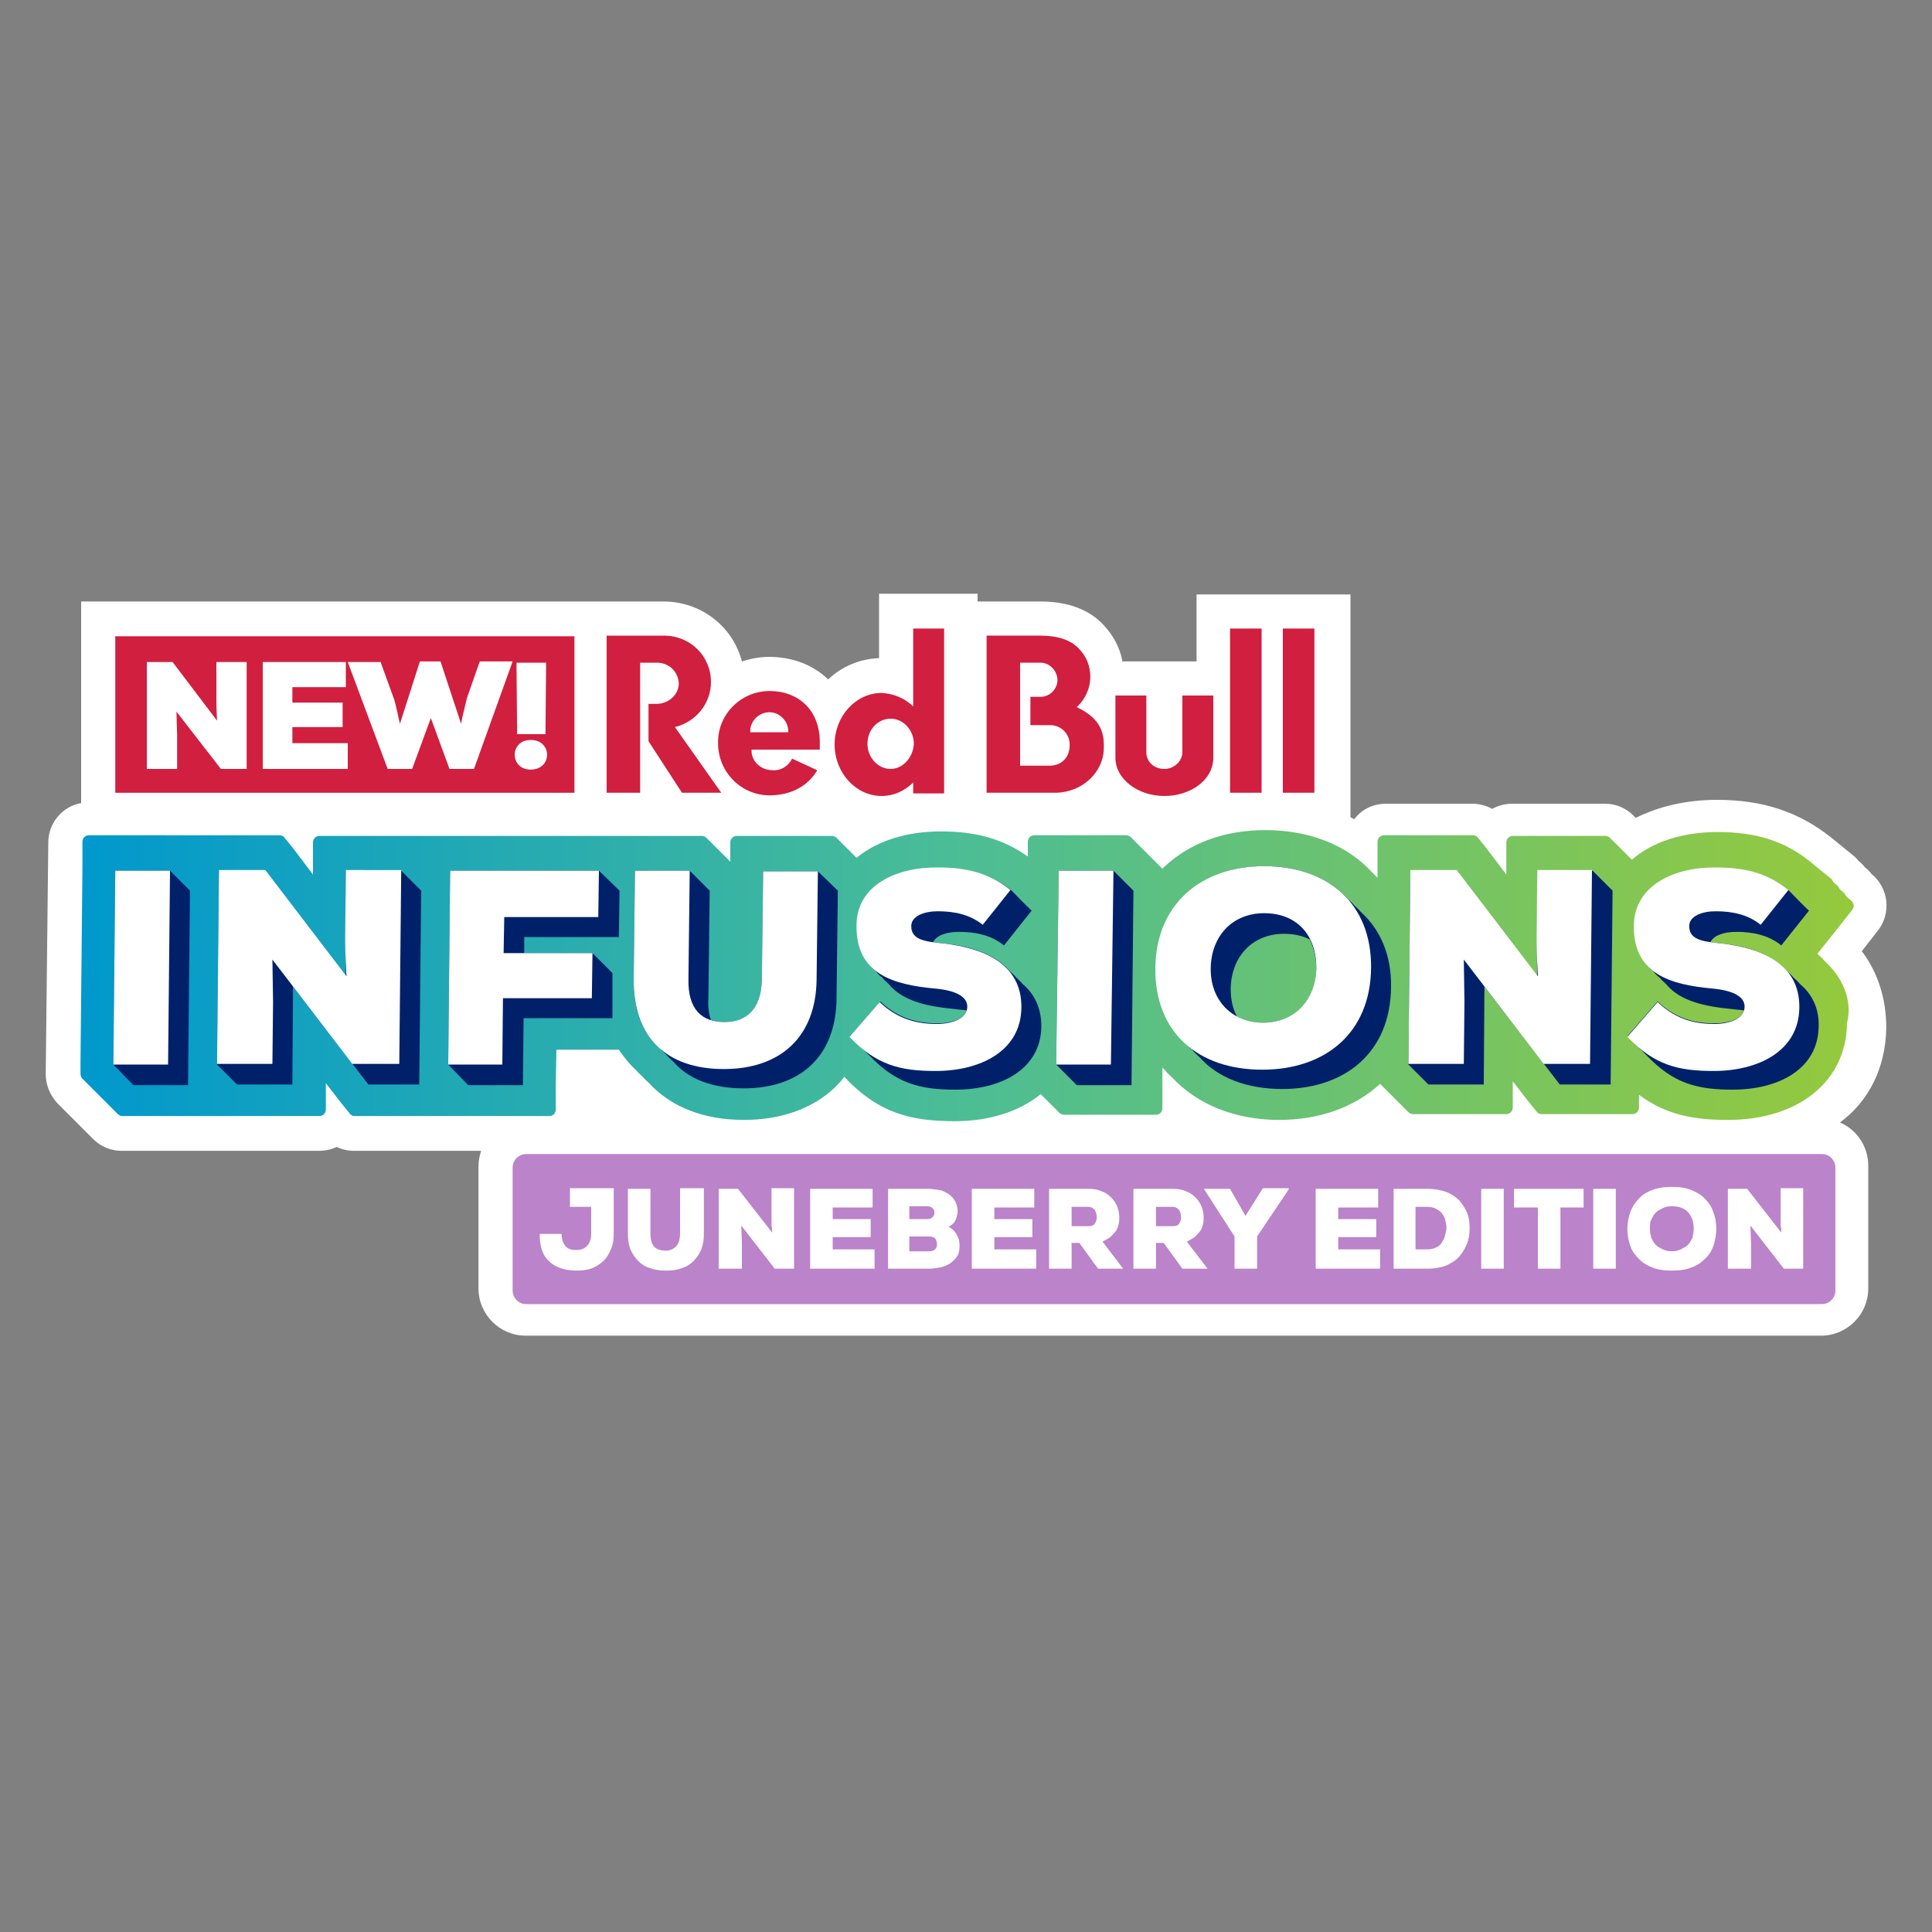 <?xml version="1.0" encoding="utf-8"?>
<!-- Generator: Adobe Illustrator 26.0.0, SVG Export Plug-In . SVG Version: 6.00 Build 0)  -->
<svg version="1.1" id="Layer_3" xmlns="http://www.w3.org/2000/svg" xmlns:xlink="http://www.w3.org/1999/xlink" x="0px" y="0px"
	 viewBox="0 0 300 300" style="enable-background:new 0 0 300 300;" xml:space="preserve">
<rect x="0" y="0" width="300" height="300" fill="#808080" stroke="none"/>
<style type="text/css">
	.st0{fill:#FFFFFF;}
	.st1{fill:#BB83CA;}
	.st2{fill:#D11F3F;}
	.st3{fill:url(#SVGID_1_);}
	.st4{fill:#002169;}
</style>
<g>
	<path class="st0" d="M292.9,159.6c0-4.5-1.3-8.6-3.8-11.9l2.5-3.2c2.1-2.7,1.7-6.6-1-8.8l0,0c-0.3-0.4-0.6-0.7-1-1l0,0
		c-0.3-0.4-0.6-0.7-1-1l0,0c-0.3-0.4-0.6-0.7-1-1l-3.2-2.6c-5-4-10.6-5.9-17.8-5.9c-4.7,0-9,1-12.6,2.8l-0.4-0.4
		c-1.2-1.2-2.8-1.8-4.4-1.8h-14.4c-1.1,0-2.2,0.3-3.1,0.8c-0.9-0.5-2-0.8-3.1-0.8h-13.4c-2,0-3.8,0.9-4.9,2.4
		c-0.2-0.1-0.4-0.2-0.6-0.3V92.3h-8.2H194h-8.2v10.4h-11.5c-0.4-2.1-1.4-4-2.9-5.6c-1.5-1.7-4.5-3.7-9.8-3.7h-9.8l0-1.2h-15.3v10
		c-3,0.1-5.8,1.3-7.9,3.3c-2.4-2.3-5.6-3.5-9.2-3.5c-1.5,0-2.9,0.3-4.2,0.7c-1.4-5.4-6.3-9.3-12.2-9.3H89v0H12.6v31.3
		c-2.9,0.5-5.1,3.1-5.1,6.1l-0.4,36c0,1.7,0.7,3.3,1.8,4.5l5.6,5.6c1.2,1.2,2.8,1.8,4.4,1.8h30.6c1,0,1.9-0.2,2.8-0.6
		c0.8,0.4,1.8,0.6,2.7,0.6h19.7c-0.2,0.7-0.4,1.5-0.4,2.3v19.1c0,4,3.3,7.3,7.3,7.3h201.2c4,0,7.3-3.3,7.3-7.3v-19.1
		c0-3-1.8-5.6-4.4-6.7C290.2,171,292.8,165.8,292.9,159.6z"/>
	<path class="st1" d="M81.7,179.2c-1.1,0-2.1,0.9-2.1,2.1v19.1c0,1.1,0.9,2.1,2.1,2.1h201.2c1.1,0,2.1-0.9,2.1-2.1v-19.1
		c0-1.1-0.9-2.1-2.1-2.1H81.7z"/>
	<g>
		<path class="st2" d="M178,116.8c0,1.5,1.2,2.6,2.8,2.6c1.5,0,2.8-1.2,2.8-2.6V108h4.8v9.7c0,3.3-3.4,5.9-7.6,5.9
			c-4.2,0-7.6-2.7-7.6-5.9V108h4.8V116.8z M199.2,123.1h4.9V97.6h-4.9V123.1z M191,123.1h4.9V97.6H191V123.1z M102,102.9h-2.6v20.2
			h-5.2V98.7h8.9c4.1,0,7.3,3.2,7.3,7.2c0,3.3-2.3,6.2-5.6,7l7.2,10.2h-6.1l-5.2-8v-5.8h1.2c1.9,0,3.5-1.4,3.5-3.2
			C105.3,104.3,103.9,102.9,102,102.9C102,102.9,102,102.9,102,102.9"/>
		<path class="st2" d="M116.5,113.7c-0.1-1.6,1.2-3,2.8-3.1c1.6-0.1,3,1.2,3.1,2.8c0,0.1,0,0.2,0,0.3H116.5z M127.3,116.5
			c0-0.3,0-0.7,0-1c0.1-5.3-3.4-8.2-7.8-8.2c-4.5,0-8.1,3.7-8,8.1c0,4.5,3.6,8.1,8,8.1c3.4,0,6-1.5,7.4-3.9l-3.9-1.8
			c-0.6,1.2-1.8,1.9-3,1.8c-1.9,0-3.3-1.4-3.3-3v-0.2H127.3z M138.3,119.4c-2,0-3.6-1.8-3.6-3.9c0-2.2,1.6-3.9,3.6-3.9
			c2,0,3.6,1.8,3.6,3.9C141.8,117.6,140.2,119.4,138.3,119.4z M146.6,123.1l0-25.5h-4.8v12.1c-1.3-1.3-3.1-2-4.9-2.1
			c-4,0-7.3,3.6-7.3,8c0,4.4,3.3,8,7.3,8c1.9,0,3.6-0.8,4.9-2.1v1.7H146.6L146.6,123.1z M163.1,118.9h-4.7v-16h3.2
			c1.4,0,2.6,1.3,2.6,2.7c0,1.4-1.2,2.6-2.6,2.6H160v4.4h3.1c1.7,0,3,1.4,3,3c0,0,0,0,0,0.1C166.1,117.5,165,118.8,163.1,118.9
			 M167.2,109.8c1.3-1.2,2.1-2.9,2.1-4.7c0-1.7-0.6-3.2-1.8-4.4c-1.2-1.3-3.2-2-6-2h-8.3v24.4H164c4.1-0.1,7.4-3.2,7.4-7
			C171.5,113.3,170.5,111.4,167.2,109.8"/>
	</g>
	<linearGradient id="SVGID_1_" gradientUnits="userSpaceOnUse" x1="12.319" y1="151.903" x2="287.688" y2="151.903">
		<stop  offset="0" style="stop-color:#0098CD"/>
		<stop  offset="0.492" style="stop-color:#4BBD96"/>
		<stop  offset="1" style="stop-color:#95C93D"/>
	</linearGradient>
	<path class="st3" d="M283.2,149.1c-0.3-0.4-0.7-0.7-1-1c0,0,0,0,0,0l2.8-3.5l2.6-3.3c0.4-0.5,0.3-1.1-0.2-1.5l-0.7-0.6
		c-0.1-0.2-0.2-0.3-0.3-0.5l-0.7-0.6c-0.1-0.2-0.2-0.3-0.3-0.5l-0.7-0.6c-0.1-0.2-0.2-0.3-0.3-0.5l-3.2-2.6c-4-3.3-8.5-4.7-14.5-4.7
		c-5.4,0-10.1,1.5-13.3,4.3l-2.2-2.2l-1.2-1.2c-0.2-0.2-0.5-0.3-0.7-0.3h-1.7h-8.6h-4.1c-0.6,0-1,0.5-1,1l0,4.1c0,0.1,0,0.4,0,0.9
		l-3.1-4.1l-1.3-1.6c-0.2-0.3-0.5-0.4-0.8-0.4h-2.1H219h-4.1c-0.6,0-1,0.5-1,1l0,4.1l0,1.5c-0.3-0.3-0.5-0.5-0.8-0.8
		c-3.9-4.3-9.8-6.6-16.6-6.6c-6.2,0-11.6,1.9-15.6,5.6c-0.1,0.1-0.3,0.3-0.4,0.4l-0.6-0.6l-3.1-3.1l-1.2-1.2
		c-0.2-0.2-0.5-0.3-0.7-0.3h-1.7h-8.5h-4.1c-0.6,0-1,0.5-1,1l0,2.3c-3.8-2.7-8-3.9-13.5-3.9c-5.2,0-9.8,1.4-13.1,4.1l-1.9-1.9
		l-1.2-1.2c-0.2-0.2-0.5-0.3-0.7-0.3H127h-8.5h-4.1c-0.6,0-1,0.5-1,1l0,3l-2.5-2.5l-1.2-1.2c-0.2-0.2-0.5-0.3-0.7-0.3h-1.7h-8.5H95
		c-0.1,0-0.2,0-0.3,0H93H53.7h-4.1c-0.6,0-1,0.5-1,1l0,4.1c0,0.1,0,0.4,0,0.9l-3.1-4.1l-1.3-1.6c-0.2-0.3-0.5-0.4-0.8-0.4h-2.1H17.9
		h-4.1c-0.6,0-1,0.5-1,1l0,4.1l-0.3,30.1l0,1.8c0,0.3,0.1,0.6,0.3,0.8l1.2,1.2l3.1,3.1l1.2,1.2c0.2,0.2,0.5,0.3,0.7,0.3h1.7h24.7
		h4.2c0.6,0,1-0.5,1-1l0-4.1l2.4,3.1l1.3,1.6c0.2,0.3,0.5,0.4,0.8,0.4h2.1h24h4.1c0.6,0,1-0.5,1-1l0-4.1l0.1-5.2h8.6h1.1
		c0.8,1.2,1.7,2.3,2.7,3.2c0.3,0.4,0.7,0.7,1,1c0.3,0.4,0.7,0.7,1,1c3.4,3.7,8.5,5.7,14.7,5.7c5.7,0,10.6-1.7,14.1-5
		c0.5-0.5,1.1-1.1,1.5-1.7c0,0,0,0,0,0c5.4,5.8,10.6,6.9,17.2,6.9c5.3,0,10-1.5,13.3-4.2l1.7,1.7l1.2,1.2c0.2,0.2,0.5,0.3,0.7,0.3
		h1.7h8.5h4.1c0.6,0,1-0.5,1-1l0-4.1l0-2.2c0.2,0.2,0.4,0.3,0.5,0.5c0.3,0.4,0.7,0.7,1,1c3.9,4.2,9.8,6.6,16.6,6.6
		c6.2,0,11.6-1.9,15.6-5.5c0,0,0.1-0.1,0.1-0.1l0.1,0.1l3.1,3.1l1.2,1.2c0.2,0.2,0.5,0.3,0.7,0.3h1.7h8.6h4.2c0.6,0,1-0.5,1-1l0-4.1
		l2.4,3.1l1.3,1.6c0.2,0.3,0.5,0.4,0.8,0.4h2.1h7.9h4.1c0.6,0,1-0.5,1-1l0-2c4.3,3.2,8.7,3.9,13.8,3.9c11,0,18.4-6,18.5-15
		C287.7,155.4,286.2,151.8,283.2,149.1z"/>
	<g>
		<path class="st4" d="M158.8,152.8c-0.3-0.4-0.7-0.7-1-1c-0.3-0.4-0.7-0.7-1-1c-2.3-2.7-6.3-3.9-10.2-4.3c-0.6-0.1-1.2-0.1-1.7-0.2
			c0.5-1.1,2.2-1.6,4-1.6c2.6,0,5,0.5,7,2.1l4.3-5.4c-0.4-0.3-3.1-3.1-3.1-3.1c-3.2-2.6-6.7-3.5-11.2-3.5c-6.3,0-12.6,2.8-12.7,9.1
			c0,3.3,1.1,5.5,2.8,6.9c0.3,0.4,0.6,0.7,1,1c0.3,0.4,0.7,0.7,1,1c2.2,2.7,6.1,3.5,10.4,3.9c0.6,0.1,1.2,0.1,1.7,0.2
			c-0.4,1.3-2.2,2-4.6,2c-2.5,0-5.8-0.5-8.8-3.4l-4.7,5.4c0.4,0.4,0.7,0.7,1,1l0,0c0.4,0.4,0.7,0.7,1,1l0,0c0.4,0.4,0.7,0.7,1,1l0,0
			c4.2,4.4,7.9,5.3,13.4,5.3c6.8,0,13.2-3,13.3-9.8C161.7,156.5,160.6,154.3,158.8,152.8z"/>
		<path class="st4" d="M279.5,152.8c-0.3-0.4-0.7-0.7-1-1c-0.3-0.4-0.7-0.7-1-1c-2.3-2.7-6.3-3.9-10.2-4.3c-0.6-0.1-1.2-0.1-1.7-0.2
			c0.5-1.1,2.2-1.6,4-1.6c2.6,0,5,0.5,7,2.1l4.3-5.4c-0.4-0.3-3.1-3.1-3.1-3.1c-3.2-2.6-6.7-3.5-11.2-3.5c-6.4,0-12.6,2.8-12.7,9.1
			c0,3.3,1.1,5.5,2.8,6.9c0.3,0.4,0.6,0.7,1,1c0.3,0.4,0.7,0.7,1,1c2.2,2.7,6.1,3.5,10.4,3.9c0.6,0.1,1.2,0.1,1.7,0.2
			c-0.4,1.3-2.2,2-4.6,2c-2.6,0-5.8-0.5-8.8-3.4l-4.7,5.4c0.4,0.4,0.7,0.7,1,1l0,0c0.4,0.4,0.7,0.7,1,1l0,0c0.4,0.4,0.7,0.7,1,1l0,0
			c4.2,4.4,7.9,5.3,13.4,5.3c6.8,0,13.2-3,13.3-9.8C282.5,156.5,281.3,154.3,279.5,152.8z"/>
		<path class="st4" d="M211.3,141.6c-0.3-0.4-0.7-0.7-1-1c-0.3-0.4-0.7-0.7-1-1c-2.9-3.3-7.5-5.1-12.9-5.1c-9.9,0-16.8,6-16.9,15.8
			c-0.1,5.1,1.7,9.1,4.7,11.8c0.3,0.4,0.7,0.7,1,1c0.3,0.4,0.7,0.7,1,1c2.9,3.3,7.5,5,12.9,5c9.8,0,16.8-5.7,16.9-15.8
			C216.1,148.3,214.3,144.3,211.3,141.6z M196.1,158.8c-1.5,0-2.8-0.3-4-0.9c-0.7-1.3-1-2.7-1-4.4c0.1-5,3.4-8.5,8.3-8.5
			c1.5,0,2.9,0.3,4,0.9c0.6,1.3,1,2.8,1,4.5C204.3,155.3,201,158.8,196.1,158.8z"/>
		<polygon class="st4" points="26.4,135.2 17.9,135.2 17.6,165.3 20.7,168.5 29.2,168.5 29.5,138.3 		"/>
		<path class="st4" d="M62.3,135.2h-8.6c0,0-0.1,13.6,0,16.4l-12.5-16.4H34l-0.3,30.1l3.1,3.1h8.6l0.1-15.2l11.7,15.2h7.9l0.3-30.1
			L62.3,135.2z"/>
		<path class="st4" d="M247.3,135.2h-8.6c0,0-0.1,13.6,0,16.4l-12.5-16.4H219l-0.3,30.1l3.1,3.1h8.6l0.1-15.2l11.7,15.2h7.9
			l0.3-30.1L247.3,135.2z"/>
		<polygon class="st4" points="93,135.2 69.9,135.2 69.6,165.3 72.7,168.5 81.2,168.5 81.3,158.1 95.1,158.1 95.1,151.1 92,148 
			81.4,148 81.4,145.5 96.1,145.5 96.2,138.3 		"/>
		<polygon class="st4" points="172.9,135.2 164.4,135.2 164,165.3 167.2,168.5 175.7,168.5 176,138.3 		"/>
		<path class="st4" d="M127,135.3h-8.5l-0.2,16.8c-0.1,4.6-2.4,6.6-5.8,6.6c-0.8,0-1.4-0.1-2.1-0.3c-0.3-0.9-0.5-2-0.4-3.3l0.2-16.8
			l-3.1-3.1h-8.5L98.4,152c-0.1,4.9,1.4,8.5,4.1,10.8c0.3,0.4,0.7,0.7,1,1c0.3,0.4,0.7,0.7,1,1c2.4,2.8,6.2,4.2,11,4.2
			c8.8,0,14.3-5,14.4-13.9l0.2-16.8L127,135.3z"/>
	</g>
	<g>
		<polygon class="st0" points="26.4,135.2 26.1,165.3 17.6,165.3 17.9,135.2 		"/>
		<path class="st0" d="M53.7,135.2l-0.1,10.3c0,1.2,0,2.6,0.2,6.1l-12.6-16.5H34l-0.3,30.1h8.6l0.1-9.6l-0.1-6.6l12.4,16.2H62
			l0.3-30.1H53.7z"/>
		<polygon class="st0" points="69.9,135.2 69.6,165.3 78,165.3 78.1,155 91.9,155 92,148 78.2,148 78.3,142.4 92.9,142.4 93,135.2 
					"/>
		<path class="st0" d="M118.5,135.3l-0.2,16.8c-0.1,4.6-2.4,6.6-5.8,6.6c-3.5,0-5.7-1.9-5.6-6.7l0.2-16.8h-8.5L98.4,152
			c-0.1,9.2,5.2,14,14,14c8.8,0,14.3-5,14.4-13.9l0.2-16.8H118.5z"/>
		<path class="st0" d="M133,143.7c-0.1,7.5,5.6,9.2,12.2,9.8c3.3,0.3,5,1.3,5,2.8c0,1.7-2,2.7-4.8,2.7c-2.5,0-5.8-0.5-8.8-3.4
			l-4.7,5.4c4.2,4.4,7.9,5.3,13.4,5.3c6.8,0,13.2-3,13.3-9.8c0.1-7-6.1-9.3-12.1-10c-3-0.3-5-0.6-5-2.7c0-1.6,2.1-2.3,4.1-2.3
			c2.6,0,5,0.5,7,2.1l4.3-5.4c-3.2-2.6-6.7-3.5-11.2-3.5C139.3,134.6,133,137.4,133,143.7z"/>
		<polygon class="st0" points="164.4,135.2 164,165.3 172.5,165.3 172.9,135.2 		"/>
		<path class="st0" d="M196.3,134.5c-9.9,0-16.8,6-16.9,15.8c-0.1,10.1,6.7,15.8,16.6,15.8c9.8,0,16.8-5.7,16.9-15.8
			C213,140.3,206.2,134.5,196.3,134.5z M196.1,158.8c-4.8,0-8.2-3.5-8.1-8.5c0.1-5,3.4-8.5,8.3-8.5c5,0,8.1,3.3,8.1,8.5
			C204.3,155.3,201,158.8,196.1,158.8z"/>
		<path class="st0" d="M238.7,135.2l-0.1,10.3c0,1.2,0,2.6,0.2,6.1l-12.6-16.5H219l-0.3,30.1h8.6l0.1-9.6l-0.1-6.6l12.4,16.2h7.2
			l0.3-30.1H238.7z"/>
		<path class="st0" d="M253.7,143.7c-0.1,7.5,5.6,9.2,12.2,9.8c3.3,0.3,5,1.3,5,2.8c0,1.7-2,2.7-4.7,2.7c-2.6,0-5.8-0.5-8.8-3.4
			l-4.7,5.4c4.2,4.4,7.9,5.3,13.4,5.3c6.8,0,13.2-3,13.3-9.8c0.1-7-6.1-9.3-12.1-10c-3-0.3-5-0.6-5-2.7c0-1.6,2.1-2.3,4.1-2.3
			c2.6,0,5,0.5,7,2.1l4.3-5.4c-3.2-2.6-6.7-3.5-11.2-3.5C260.1,134.6,253.8,137.4,253.7,143.7z"/>
	</g>
	<rect x="17.9" y="98.8" class="st2" width="71.3" height="24.3"/>
	<path class="st0" d="M33.7,111.9c-0.1-2-0.1-2.7-0.1-3.4v-5.7h4.7v16.6h-4l-6.9-8.9l0.1,3.6v5.3h-4.7v-16.6h4L33.7,111.9z"/>
	<path class="st0" d="M54.1,119.4H40.8v-16.6h12.9v3.9h-8.3v2.4h7.8v3.8h-7.8v2.5h8.6V119.4z"/>
	<path class="st0" d="M73.6,119.4h-3.8l-2.9-7.9l-2.9,7.9h-3.8L54,102.8h5.1l2.1,5.8c0.4,1.3,0.6,2.6,0.9,3.8l3.1-9.7h3.2l3.2,9.7
		c0.2-1.3,0.6-2.6,0.9-4l2-5.7h5.1L73.6,119.4z"/>
	<path class="st0" d="M82.4,114.9c3.4,0,3.4,4.6,0,4.6C79.1,119.5,79.1,114.9,82.4,114.9z M80.3,114l-0.1-11.1h4.6L84.7,114H80.3z"
		/>
	<g>
		<path class="st0" d="M87.2,191.6c0,0.5,0.1,0.9,0.2,1.2c0.1,0.3,0.3,0.6,0.5,0.8c0.2,0.2,0.4,0.3,0.7,0.4c0.3,0.1,0.6,0.1,0.9,0.1
			c0.7,0,1.3-0.2,1.7-0.7c0.4-0.4,0.6-1.1,0.6-1.9v-4.1h-3.3v-2.9h6.8v7.1c0,0.8-0.1,1.6-0.4,2.3c-0.3,0.7-0.6,1.3-1.1,1.8
			c-0.5,0.5-1.1,0.9-1.8,1.2c-0.7,0.3-1.6,0.4-2.5,0.4c-1.8,0-3.2-0.5-4.2-1.4c-1-0.9-1.5-2.3-1.5-4.3H87.2z"/>
		<path class="st0" d="M109.3,184.6v6.9c0,0.9-0.1,1.7-0.4,2.5c-0.3,0.7-0.7,1.3-1.2,1.8c-0.5,0.5-1.1,0.9-1.8,1.1
			c-0.7,0.3-1.5,0.4-2.5,0.4c-0.9,0-1.7-0.1-2.5-0.4c-0.7-0.2-1.3-0.6-1.8-1.1c-0.5-0.5-0.9-1.1-1.2-1.8c-0.3-0.7-0.4-1.6-0.4-2.5
			v-6.9h3.5v6.9c0,1,0.2,1.7,0.6,2.1c0.4,0.4,1,0.6,1.7,0.6s1.3-0.2,1.7-0.7c0.4-0.4,0.6-1.1,0.6-2.1v-6.9H109.3z"/>
		<path class="st0" d="M119.9,191.4c0-0.4,0-0.7-0.1-1c0-0.3,0-0.5,0-0.7c0-0.2,0-0.4,0-0.5c0-0.1,0-0.3,0-0.4v-4.3h3.5V197h-3
			l-5.2-6.7l0.1,2.7v4h-3.6v-12.4h3L119.9,191.4z"/>
		<path class="st0" d="M135.8,197h-10v-12.4h9.7v2.9h-6.2v1.8h5.9v2.8h-5.9v1.9h6.5V197z"/>
		<path class="st0" d="M144.1,184.6c0.6,0,1.2,0.1,1.8,0.2c0.6,0.1,1,0.4,1.4,0.6c0.4,0.3,0.7,0.6,1,1.1c0.2,0.4,0.4,1,0.4,1.5
			c0,0.2,0,0.5-0.1,0.7c0,0.2-0.1,0.5-0.2,0.7c-0.1,0.2-0.2,0.4-0.4,0.6c-0.2,0.2-0.4,0.3-0.7,0.5c0.6,0.3,1,0.7,1.3,1.3
			c0.3,0.5,0.4,1.1,0.4,1.6c0,0.7-0.1,1.3-0.4,1.7c-0.3,0.5-0.7,0.8-1.1,1.1c-0.5,0.3-1,0.5-1.5,0.6c-0.6,0.1-1.1,0.2-1.7,0.2h-6.4
			v-12.4H144.1z M141.2,189.3h2.8c0.4,0,0.6-0.1,0.8-0.3c0.2-0.2,0.3-0.4,0.3-0.7c0-0.3-0.1-0.5-0.3-0.7c-0.2-0.2-0.5-0.3-0.8-0.3
			h-2.8V189.3z M141.2,194.3h3c0.4,0,0.8-0.1,1-0.3c0.2-0.2,0.3-0.5,0.3-0.8c0-0.3-0.1-0.6-0.3-0.9c-0.2-0.2-0.5-0.3-1-0.3h-3V194.3
			z"/>
		<path class="st0" d="M160.9,197h-10v-12.4h9.7v2.9h-6.2v1.8h5.9v2.8h-5.9v1.9h6.5V197z"/>
		<path class="st0" d="M174.4,197h-3.9l-2.9-4h-1.2v4h-3.5v-12.4h6.1c0.8,0,1.5,0.1,2.1,0.4c0.6,0.2,1.1,0.6,1.5,1
			c0.4,0.4,0.7,0.9,0.9,1.4c0.2,0.5,0.3,1.1,0.3,1.6c0,0.4,0,0.7-0.1,1.1c-0.1,0.4-0.2,0.7-0.4,1c-0.2,0.3-0.5,0.6-0.8,0.9
			c-0.3,0.3-0.8,0.5-1.3,0.8l3.2,4.2V197z M166.4,187.4v3h2.6c0.5,0,0.8-0.1,1-0.4s0.3-0.6,0.3-1c0-0.4-0.1-0.7-0.3-1.1
			c-0.2-0.3-0.6-0.5-1-0.5H166.4z"/>
		<path class="st0" d="M187.5,197h-3.9l-2.9-4h-1.2v4h-3.5v-12.4h6.1c0.8,0,1.5,0.1,2.1,0.4c0.6,0.2,1.1,0.6,1.5,1
			c0.4,0.4,0.7,0.9,0.9,1.4c0.2,0.5,0.3,1.1,0.3,1.6c0,0.4,0,0.7-0.1,1.1c-0.1,0.4-0.2,0.7-0.4,1s-0.5,0.6-0.8,0.9
			c-0.3,0.3-0.8,0.5-1.3,0.8l3.2,4.2V197z M179.5,187.4v3h2.6c0.5,0,0.8-0.1,1-0.4c0.2-0.3,0.3-0.6,0.3-1c0-0.4-0.1-0.7-0.3-1.1
			c-0.2-0.3-0.6-0.5-1-0.5H179.5z"/>
		<path class="st0" d="M193.4,188.8l2.7-4.3h4v0.2l-4.9,7.3v5h-3.5v-5l-4.7-7.3v-0.1h4L193.4,188.8z"/>
		<path class="st0" d="M214.3,197h-10v-12.4h9.7v2.9h-6.2v1.8h5.9v2.8h-5.9v1.9h6.5V197z"/>
		<path class="st0" d="M221.7,184.6c1.1,0,2.1,0.2,2.9,0.5c0.8,0.3,1.5,0.8,2,1.3c0.5,0.6,0.9,1.2,1.2,1.9c0.3,0.7,0.4,1.5,0.4,2.4
			s-0.1,1.7-0.4,2.4c-0.3,0.8-0.7,1.4-1.2,2c-0.5,0.6-1.2,1-2,1.4c-0.8,0.3-1.8,0.5-2.9,0.5h-5.3v-12.4H221.7z M219.8,194h1.8
			c0.6,0,1-0.1,1.4-0.3c0.4-0.2,0.7-0.4,0.9-0.8c0.2-0.3,0.4-0.7,0.5-1.1s0.2-0.8,0.2-1.2c0-0.4-0.1-0.8-0.2-1.2
			c-0.1-0.4-0.3-0.7-0.5-1c-0.2-0.3-0.6-0.5-0.9-0.7c-0.4-0.2-0.8-0.3-1.4-0.3h-1.8V194z"/>
		<path class="st0" d="M230,197v-12.4h3.5V197H230z"/>
		<path class="st0" d="M238.7,187.5h-3.6v-2.9h10.8v2.9h-3.6v9.5h-3.5V187.5z"/>
		<path class="st0" d="M247.4,197v-12.4h3.5V197H247.4z"/>
		<path class="st0" d="M266.5,190.8c0,1-0.2,2-0.5,2.8c-0.3,0.8-0.8,1.5-1.4,2c-0.6,0.6-1.3,1-2.2,1.3c-0.8,0.3-1.8,0.4-2.8,0.4
			c-1,0-2-0.1-2.8-0.4c-0.8-0.3-1.6-0.7-2.2-1.3c-0.6-0.6-1.1-1.2-1.4-2c-0.3-0.8-0.5-1.7-0.5-2.8c0-1,0.2-1.9,0.5-2.7
			c0.3-0.8,0.8-1.5,1.4-2.1c0.6-0.6,1.3-1,2.2-1.3c0.8-0.3,1.8-0.4,2.8-0.4c1,0,2,0.1,2.8,0.4c0.8,0.3,1.6,0.7,2.2,1.3
			c0.6,0.6,1.1,1.2,1.4,2.1C266.3,188.8,266.5,189.7,266.5,190.8z M263,190.8c0-1.1-0.3-1.9-0.9-2.6c-0.6-0.6-1.4-0.9-2.5-0.9
			c-0.5,0-1,0.1-1.4,0.3c-0.4,0.2-0.8,0.4-1.1,0.7c-0.3,0.3-0.5,0.7-0.7,1.1c-0.2,0.4-0.2,0.9-0.2,1.4c0,0.5,0.1,1,0.2,1.4
			c0.2,0.4,0.4,0.8,0.7,1.1c0.3,0.3,0.7,0.5,1.1,0.7c0.4,0.2,0.9,0.3,1.4,0.3c0.5,0,1-0.1,1.4-0.3c0.4-0.2,0.8-0.4,1.1-0.7
			s0.5-0.7,0.7-1.1C262.9,191.8,263,191.3,263,190.8z"/>
		<path class="st0" d="M276.6,191.4c0-0.4,0-0.7-0.1-1c0-0.3,0-0.5,0-0.7c0-0.2,0-0.4,0-0.5c0-0.1,0-0.3,0-0.4v-4.3h3.5V197h-3
			l-5.2-6.7l0.1,2.7v4h-3.6v-12.4h3L276.6,191.4z"/>
	</g>
</g>
</svg>
